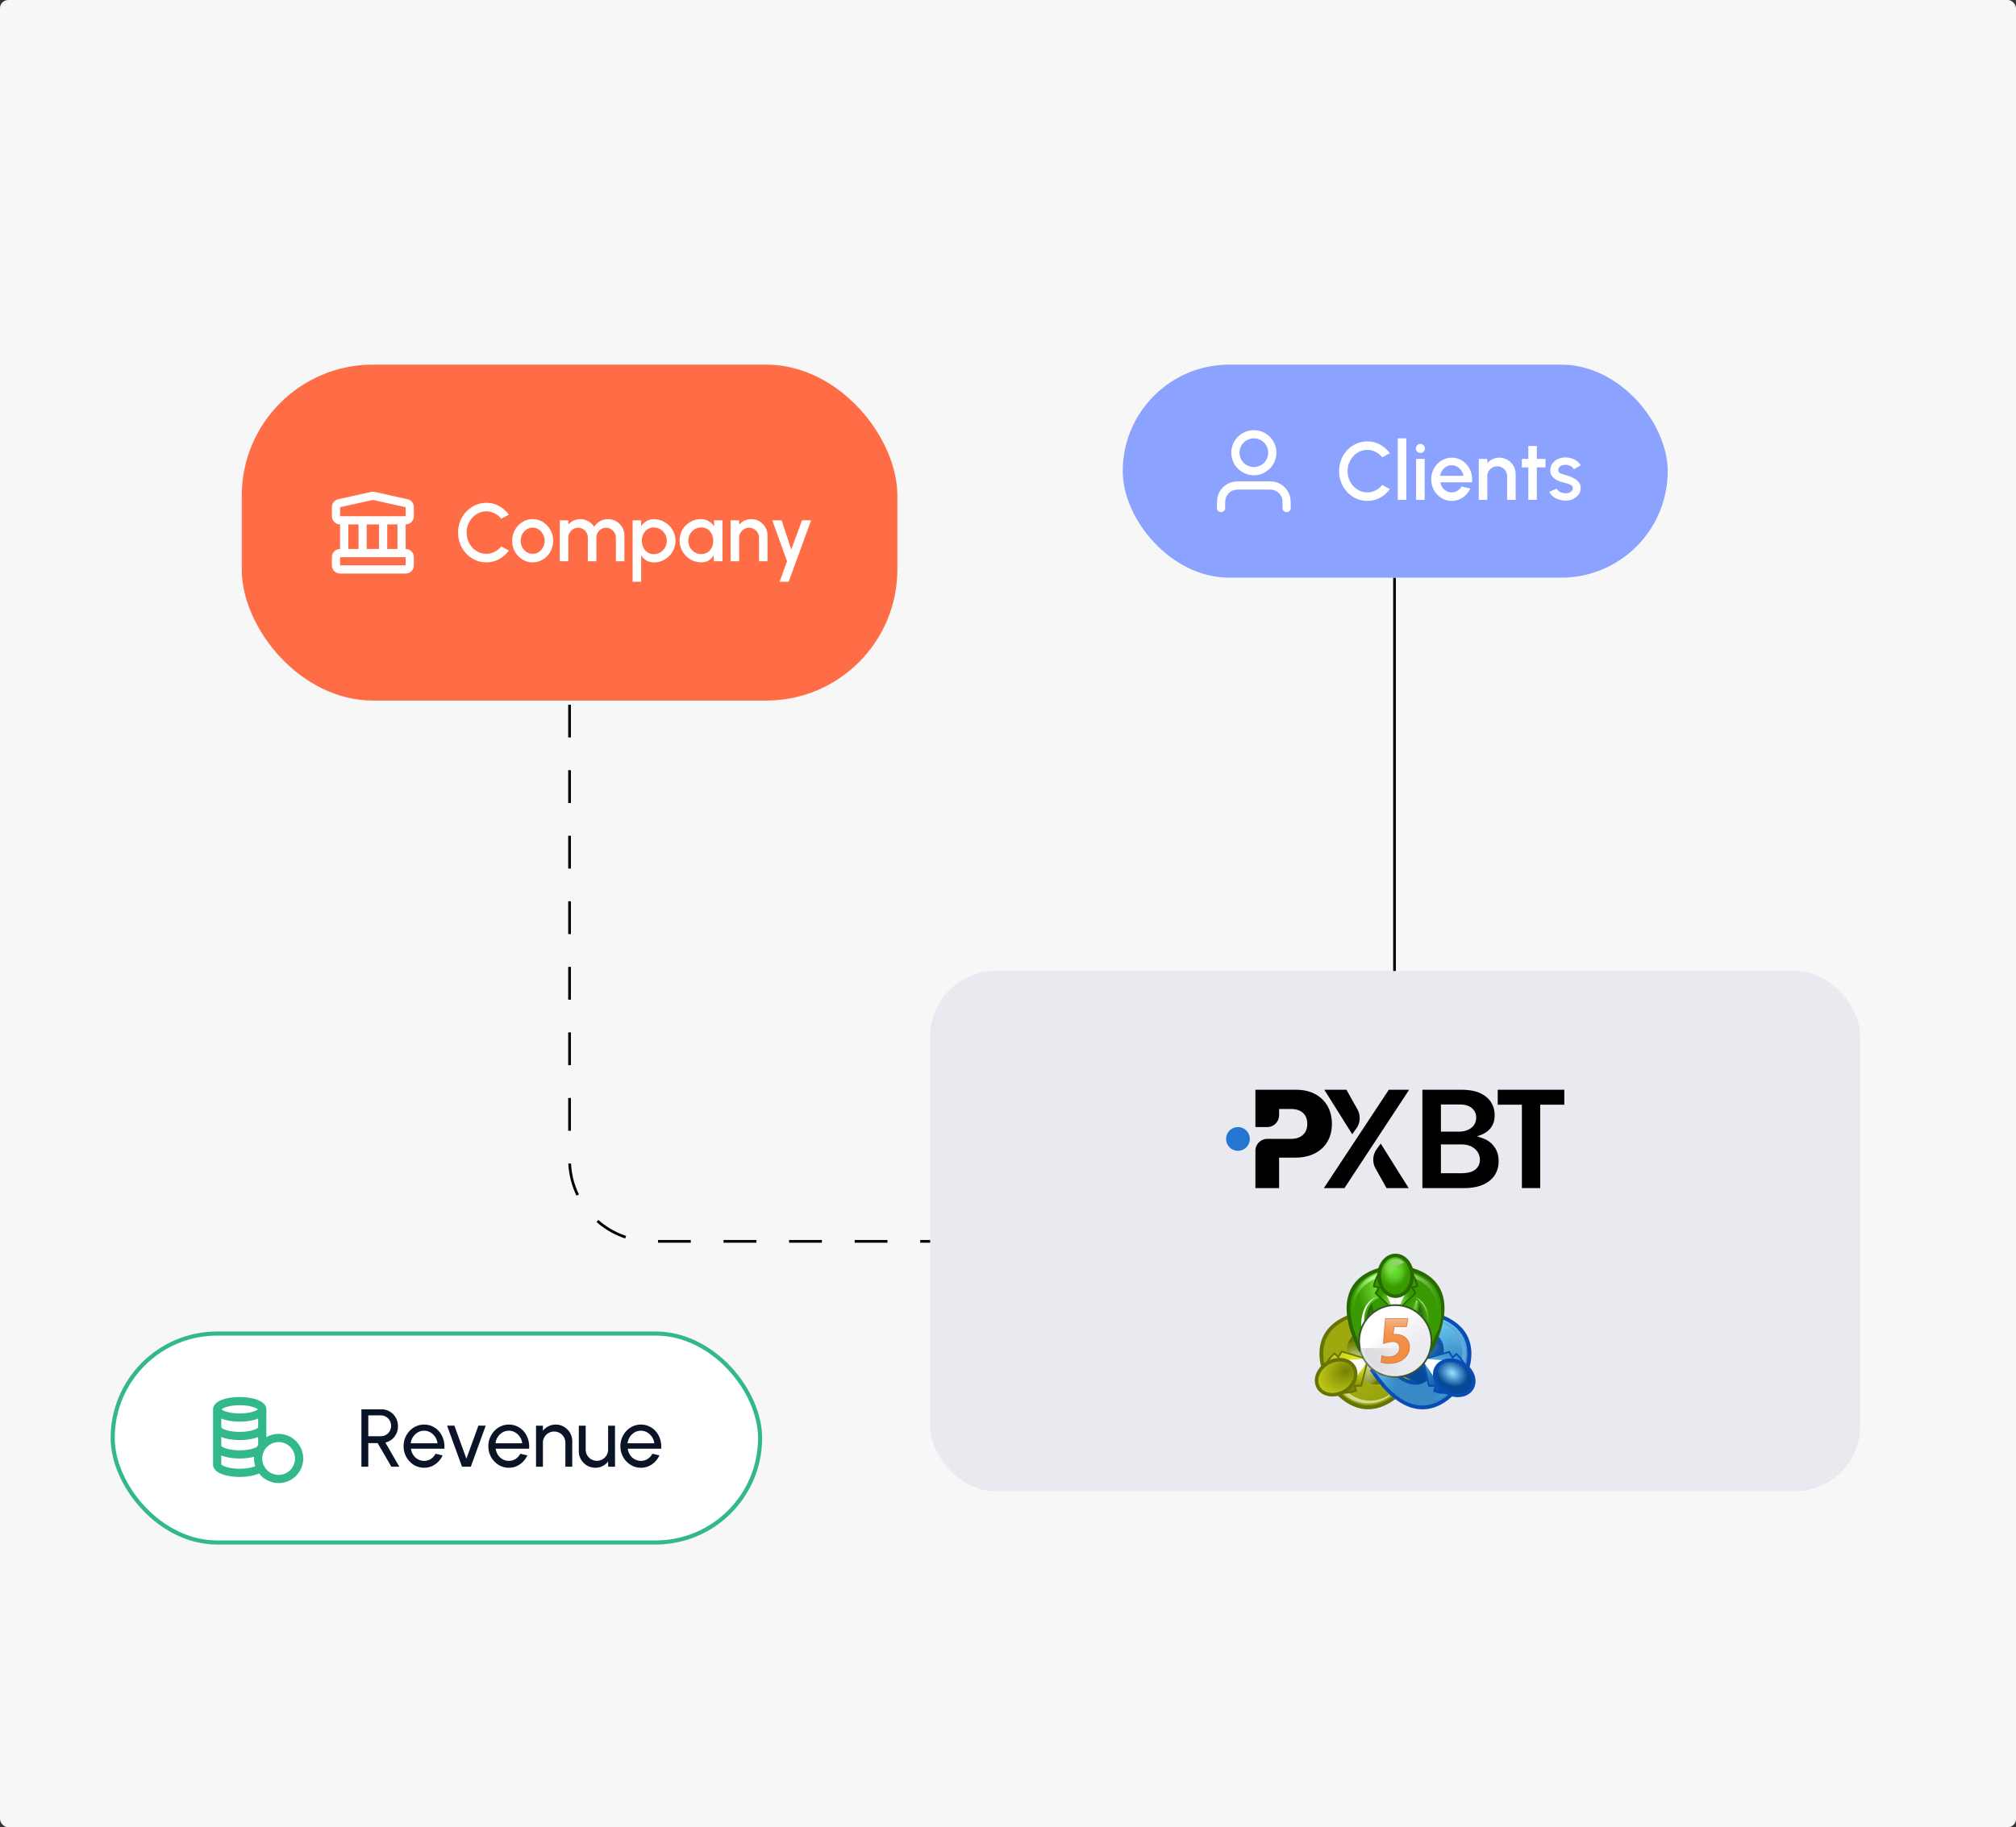 <svg xmlns="http://www.w3.org/2000/svg" width="492" height="446" fill="none" viewBox="0 0 492 446">
    <rect x="0" y="0" width="492" height="446" fill="#333333" stroke="none"/>
    <rect width="492" height="446" fill="#F7F7F8" rx="2"/>
    <path stroke="#000" stroke-width=".663" d="M340.331 141v115"/>
    <rect width="133" height="52" x="274" y="89" fill="#8CA2FF" rx="26"/>
    <path fill="#fff" d="M306 107a3.5 3.5 0 1 0 0 7 3.5 3.5 0 0 0 0-7m-5.5 3.5a5.5 5.5 0 1 1 11 0 5.5 5.5 0 0 1-11 0m2.826 7h5.348c1.227-.001 2.065-.001 2.778.215a5 5 0 0 1 3.333 3.334c.216.712.216 1.55.215 2.777V124a1 1 0 0 1-2 0c0-1.468-.011-1.981-.129-2.371a3 3 0 0 0-2-2c-.39-.118-.903-.129-2.371-.129h-5c-1.468 0-1.981.011-2.371.129a3 3 0 0 0-2 2c-.118.39-.129.903-.129 2.371a1 1 0 0 1-2 0v-.174c0-1.227-.001-2.065.215-2.777a5 5 0 0 1 3.334-3.334c.712-.216 1.55-.216 2.777-.215M333.68 122.26a6.5 6.5 0 0 1-2.67-.56 7.1 7.1 0 0 1-2.2-1.56 7.5 7.5 0 0 1-1.48-2.32 7.5 7.5 0 0 1-.53-2.82q0-1.5.53-2.82.54-1.32 1.48-2.31a6.9 6.9 0 0 1 2.2-1.56 6.36 6.36 0 0 1 2.67-.57q1.7 0 3.13.79a7.1 7.1 0 0 1 2.37 2.1l-1.85.99a4.8 4.8 0 0 0-1.61-1.31 4.4 4.4 0 0 0-2.04-.49q-1 0-1.87.41t-1.53 1.12a5.2 5.2 0 0 0-1.03 1.65 5.4 5.4 0 0 0-.37 2q0 1.07.37 2.01.37.93 1.03 1.65.67.71 1.54 1.12.87.4 1.86.4 1.1 0 2.05-.49a4.8 4.8 0 0 0 1.6-1.32l1.85 1.01a7.1 7.1 0 0 1-2.37 2.1 6.4 6.4 0 0 1-3.13.78m7.446-.26v-15h2.08v15zm4.472-10h2.08v10h-2.08zm1.06-1.45q-.48 0-.8-.31a1.04 1.04 0 0 1-.32-.78q0-.46.32-.77.32-.32.79-.32.46 0 .78.32.32.31.32.77 0 .47-.32.78-.31.31-.77.31m7.637 11.71q-1.38 0-2.52-.71a5.33 5.33 0 0 1-1.81-1.9 5.35 5.35 0 0 1-.67-2.65q0-1.1.39-2.05.39-.96 1.07-1.68.69-.73 1.6-1.14a4.7 4.7 0 0 1 1.94-.41q1.15 0 2.11.48a4.8 4.8 0 0 1 1.64 1.31 5.4 5.4 0 0 1 1 1.92q.32 1.08.19 2.3h-7.71q.13.69.5 1.25.381.55.96.87.59.32 1.31.33a2.6 2.6 0 0 0 1.38-.38 3 3 0 0 0 1.03-1.05l2.11.49a5.27 5.27 0 0 1-1.81 2.18 4.64 4.64 0 0 1-2.71.84m-2.84-6.12h5.68a2.9 2.9 0 0 0-.51-1.3 2.9 2.9 0 0 0-1.01-.93q-.6-.35-1.32-.35-.71 0-1.32.34a3 3 0 0 0-1 .93q-.39.58-.52 1.31m18.436-.41V122h-2.08v-5.76q0-.67-.33-1.22a2.36 2.36 0 0 0-.87-.87q-.54-.33-1.22-.33-.66 0-1.21.33-.55.32-.88.87t-.33 1.22V122h-2.08v-10h2.08v1.06q.52-.62 1.28-.98a3.8 3.8 0 0 1 1.64-.36q1.11 0 2.02.54t1.44 1.45q.54.91.54 2.02m7.277-1.65h-2.1l-.01 7.92h-2.08l.01-7.92h-1.59V112h1.59l-.01-3.14h2.08l.01 3.14h2.1zm4.653 8.11a5.6 5.6 0 0 1-1.54-.32q-.75-.27-1.32-.73a3.04 3.04 0 0 1-.84-1.1l1.77-.76q.13.27.45.53.33.26.77.43.44.16.92.16.47 0 .87-.13.41-.14.67-.42a.95.95 0 0 0 .26-.67q0-.44-.3-.68a1.95 1.95 0 0 0-.73-.38 41 41 0 0 0-.88-.25 9 9 0 0 1-1.8-.6q-.81-.39-1.29-.99-.48-.61-.48-1.49 0-.96.52-1.66.52-.71 1.36-1.09a4.4 4.4 0 0 1 1.81-.38q1.2 0 2.2.51t1.53 1.4l-1.65.98q-.15-.3-.45-.54t-.68-.38a2.5 2.5 0 0 0-.79-.17 2.8 2.8 0 0 0-.95.12 1.5 1.5 0 0 0-.69.42q-.26.29-.26.74 0 .44.31.66.31.21.78.34.48.13.98.29.89.28 1.67.69.78.4 1.26.99t.46 1.44q0 .94-.57 1.65a3.53 3.53 0 0 1-1.46 1.08q-.9.37-1.91.31"/>
    <rect width="158" height="51" x="27.5" y="325.5" fill="#fff" rx="25.5"/>
    <rect width="158" height="51" x="27.5" y="325.5" stroke="#33B88C" rx="25.5"/>
    <path fill="#33B88C" d="m54.061 344 .023-.02c.154-.132.435-.297.869-.454.86-.313 2.113-.526 3.547-.526s2.688.213 3.547.526c.434.157.715.322.869.454l.023.02-.023.02c-.154.132-.435.297-.869.454-.86.313-2.113.526-3.547.526s-2.688-.213-3.547-.526c-.434-.157-.715-.322-.869-.454zM63 346.25v2.187a1 1 0 0 1-.084.083c-.154.132-.435.297-.869.454-.86.313-2.113.526-3.547.526s-2.688-.213-3.547-.526c-.434-.157-.715-.322-.869-.454a1 1 0 0 1-.084-.083v-2.187q.133.054.27.104c1.13.411 2.626.646 4.23.646s3.1-.235 4.23-.646q.137-.05.27-.104m0 4.5v1.932a6 6 0 0 0-.29.485c-.307.188-.796.386-1.467.543-.773.181-1.716.29-2.743.29-1.434 0-2.688-.213-3.547-.526-.434-.157-.715-.322-.869-.454a1 1 0 0 1-.084-.083v-2.187q.133.054.27.104c1.13.411 2.626.646 4.23.646s3.1-.235 4.23-.646q.137-.05.27-.104m2 .053V344c0-.677-.38-1.193-.78-1.537-.403-.346-.928-.613-1.49-.817-1.13-.411-2.626-.646-4.23-.646s-3.1.235-4.23.646c-.562.204-1.087.471-1.49.817-.4.344-.78.86-.78 1.537v13.5c0 .677.38 1.193.78 1.537.403.346.928.613 1.49.817 1.13.411 2.626.646 4.23.646 1.202 0 2.336-.132 3.298-.367.51-.124 1-.284 1.438-.486A6 6 0 1 0 65 350.803m-2.998 5.352c.015.599.118 1.177.297 1.72-.259.111-.584.22-.975.315-.788.193-1.76.31-2.824.31-1.434 0-2.688-.213-3.547-.526-.434-.157-.715-.322-.869-.454a1 1 0 0 1-.084-.083v-2.187q.133.054.27.104c1.13.411 2.626.646 4.23.646 1.162 0 2.259-.123 3.199-.343q.16-.037.316-.079a6 6 0 0 0-.013.577M64 356a4 4 0 1 1 8 0 4 4 0 0 1-8 0"/>
    <path fill="#0B1427" d="M88.2 358v-14h4.92q1.12 0 2.02.55a4 4 0 0 1 1.44 1.49q.54.93.54 2.08 0 1.01-.4 1.84a3.95 3.95 0 0 1-1.1 1.39q-.69.55-1.57.76l3.4 5.89h-1.94l-3.34-5.75h-2.29V358zm1.68-7.43h3.07q.68 0 1.25-.33.57-.34.9-.91.34-.58.34-1.3 0-.73-.34-1.3-.33-.58-.9-.91a2.4 2.4 0 0 0-1.25-.34h-3.07zm13.618 7.69q-1.38 0-2.52-.71a5.3 5.3 0 0 1-1.81-1.9 5.34 5.34 0 0 1-.67-2.65q0-1.1.39-2.05.39-.96 1.07-1.68a5 5 0 0 1 1.6-1.14 4.7 4.7 0 0 1 1.94-.41q1.131 0 2.07.46.951.45 1.62 1.26.68.81 1.01 1.88.34 1.07.25 2.29h-8.16q.12.85.56 1.52.44.66 1.12 1.05.69.39 1.53.4.9 0 1.63-.46.73-.47 1.18-1.28l1.71.4a5.27 5.27 0 0 1-1.81 2.18 4.64 4.64 0 0 1-2.71.84m-3.26-5.97h6.52a3.27 3.27 0 0 0-.54-1.53 3.5 3.5 0 0 0-1.17-1.12q-.71-.42-1.55-.42t-1.54.41a3.5 3.5 0 0 0-1.16 1.11q-.45.69-.56 1.55m14.666 5.71h-2.15l-3.65-10.02h1.79l2.93 8.07 2.93-8.07h1.79zm9.278.26q-1.38 0-2.52-.71a5.3 5.3 0 0 1-1.81-1.9 5.34 5.34 0 0 1-.67-2.65q0-1.1.39-2.05.39-.96 1.07-1.68.69-.73 1.6-1.14a4.7 4.7 0 0 1 1.94-.41q1.13 0 2.07.46.95.45 1.62 1.26a5.3 5.3 0 0 1 1.01 1.88q.34 1.07.25 2.29h-8.16q.12.85.56 1.52.44.66 1.12 1.05.69.39 1.53.4.9 0 1.63-.46.73-.47 1.18-1.28l1.71.4a5.27 5.27 0 0 1-1.81 2.18q-1.21.84-2.71.84m-3.26-5.97h6.52a3.27 3.27 0 0 0-.54-1.53 3.55 3.55 0 0 0-1.17-1.12q-.71-.42-1.55-.42t-1.54.41a3.5 3.5 0 0 0-1.16 1.11q-.45.69-.56 1.55m18.735-.51V358h-1.68v-5.85q0-.76-.37-1.38a2.7 2.7 0 0 0-.99-.98 2.64 2.64 0 0 0-1.38-.37q-.75 0-1.38.37-.62.36-.99.98t-.37 1.38V358h-1.68v-10h1.68v1.25q.53-.7 1.34-1.11.81-.42 1.76-.42 1.12 0 2.04.55.93.54 1.47 1.46.55.92.55 2.05m1.6 2.42V348h1.68v5.83q0 .76.37 1.38t.99.99q.63.36 1.38.36.76 0 1.37-.36.62-.37.99-.99t.37-1.38V348h1.68l.01 10h-1.68l-.01-1.27q-.53.7-1.34 1.12-.81.41-1.75.41-1.12 0-2.05-.54a4.2 4.2 0 0 1-1.47-1.47 4 4 0 0 1-.54-2.05m15.152 4.06q-1.38 0-2.52-.71a5.3 5.3 0 0 1-1.81-1.9 5.34 5.34 0 0 1-.67-2.65q0-1.1.39-2.05.39-.96 1.07-1.68.69-.73 1.6-1.14a4.7 4.7 0 0 1 1.94-.41q1.13 0 2.07.46.95.45 1.62 1.26a5.3 5.3 0 0 1 1.01 1.88q.34 1.07.25 2.29h-8.16q.12.85.56 1.52a3.3 3.3 0 0 0 1.12 1.05q.69.39 1.53.4.9 0 1.63-.46a3.5 3.5 0 0 0 1.18-1.28l1.71.4a5.3 5.3 0 0 1-1.81 2.18q-1.21.84-2.71.84m-3.26-5.97h6.52a3.3 3.3 0 0 0-.54-1.53 3.55 3.55 0 0 0-1.17-1.12q-.71-.42-1.55-.42t-1.54.41a3.5 3.5 0 0 0-1.16 1.11q-.45.69-.56 1.55"/>
    <path stroke="#000" stroke-dasharray="8 8" stroke-width=".663" d="M139 172v111c0 11.046 8.954 20 20 20h84"/>
    <rect width="227" height="127" x="227" y="237" fill="#E8EAEF" rx="16"/>
    <path fill="#2575D2" d="M302.122 280.893a2.892 2.892 0 1 0 0-5.785 2.892 2.892 0 0 0 0 5.785"/>
    <path fill="#000" d="M338.936 266h4.96l-15.785 24h-5.025zM330.009 276.85l-6.81-10.85h5.399l2.671 4.769a4.36 4.36 0 0 1-.25 4.66zM336.957 279.125l6.827 10.876h-5.399l-2.688-4.796a4.36 4.36 0 0 1 .249-4.655zM323.976 269.971q-1.07-1.876-3.035-2.924-1.965-1.047-4.672-1.047h-9.89v9.095h2.895a2.887 2.887 0 0 0 2.887-2.887v-1.52h2.851q1.32 0 2.215.443a3.1 3.1 0 0 1 1.353 1.257q.458.813.459 1.94c0 .752-.153 1.369-.459 1.917a3.15 3.15 0 0 1-1.353 1.28q-.895.46-2.199.46h-5.725a2.924 2.924 0 0 0-2.924 2.924V290h5.782v-7.441h3.946q2.738 0 4.753-1.024 2.013-1.023 3.1-2.875 1.086-1.851 1.087-4.333 0-2.48-1.072-4.356zM347.135 290l-.002-24h9.577q2.697 0 4.487.814 1.792.814 2.679 2.222.887 1.41.888 3.182 0 1.465-.577 2.504a4.7 4.7 0 0 1-1.566 1.683 6.9 6.9 0 0 1-2.21.935s1.744.528 2.554 1.006q1.214.716 1.994 2.005.778 1.288.778 3.109c0 1.214-.309 2.36-.929 3.342q-.93 1.474-2.814 2.335-1.884.863-4.746.863zm4.518-13.788h4.488q1.156 0 2.093-.42.938-.417 1.482-1.183.545-.765.545-1.812 0-1.385-1.022-2.295t-2.997-.909h-4.588zm0 10.163 4.856-.001q2.46-.001 3.557-.917 1.097-.919 1.097-2.336a3.5 3.5 0 0 0-.552-1.932q-.553-.853-1.566-1.354-1.012-.499-2.386-.498h-5.006zM365.516 269.639V266h16.25v3.639h-5.881v20.359h-4.471v-20.359z"/>
    <path fill="#677403" d="M323.845 337.429c-.003.012 2.017-1.131 4.589-2.589-2.569 1.461-4.586 2.611-4.574 2.614 0 0 8.115 13.769 19.666 1.324a36 36 0 0 0 3.127-4.055.72.72 0 0 0-.346-.563c-.326-.166-3.216-1.406-3.216-1.406s-.391-.285-.8.227-3.277 3.931-6.162 4.049c0 0 6.45-1.558 2.976-8.248-4.033-6.373-8.659-1.642-8.659-1.642 1.568-2.409 5.987-3.129 6.639-3.219.651-.09.604-.57.604-.57s.394-3.106.415-3.468a.73.73 0 0 0-.313-.582 36 36 0 0 0-5.103.617c-16.653 3.569-8.843 17.511-8.843 17.511"/>
    <path fill="#778602" d="M324.578 336.96h-.004l.02.031.017.033c.647 1.019 9.476 14.293 20.888-2.274l-2.606-1.14s-4.246 5.169-8.219 4.254c0 0 3.878-2.863 4.395-4.441.509-1.554-.454-3.622-.775-4.192l-.007-.012-.007-.012c-.331-.564-1.633-2.439-3.24-2.793-1.628-.358-6.08 1.507-6.08 1.507 1.225-3.866 7.861-4.876 7.861-4.876l.335-2.811c-20.153 1.352-13.133 15.654-12.578 16.726m3.792-2.113 3.492-1.983c-1.196.68-2.408 1.369-3.492 1.983"/>
    <mask id="a" width="24" height="24" x="322" y="320" maskUnits="userSpaceOnUse" style="mask-type:luminance">
        <path fill="#fff" d="M324.581 336.97h-.003l.018.028.015.03c.614.97 9.456 14.331 20.891-2.268l-2.605-1.14s-4.247 5.169-8.219 4.254c0 0 3.878-2.863 4.395-4.44.505-1.544-.45-3.61-.779-4.199l-.011-.019-.011-.019c-.343-.58-1.638-2.429-3.232-2.779-1.628-.359-6.08 1.507-6.08 1.507 1.225-3.867 7.861-4.876 7.861-4.876l.336-2.811c-20.195 1.355-13.105 15.713-12.576 16.732"/>
    </mask>
    <g mask="url(#a)">
        <path fill="url(#b)" d="M334.047 338.486c3.879 0 7.024-3.126 7.024-6.981s-3.145-6.982-7.024-6.982-7.024 3.126-7.024 6.982c0 3.855 3.145 6.981 7.024 6.981" opacity=".79" style="mix-blend-mode:screen"/>
        <path fill="url(#c)" d="M336.91 333.899c.824-1.909-1.121-4.583-4.343-5.974-3.222-1.39-6.502-.97-7.326.939s1.121 4.583 4.343 5.974c3.222 1.39 6.502.97 7.326-.939" opacity=".52" style="mix-blend-mode:overlay"/>
        <path fill="url(#d)" d="M336.93 334.724c1.005-3.346.198-6.545-1.802-7.146-2-.6-4.436 1.624-5.441 4.97s-.198 6.545 1.802 7.145c2 .601 4.436-1.624 5.441-4.969" opacity=".52" style="mix-blend-mode:overlay"/>
    </g>
    <path fill="#389A00" d="M323.726 332.402q-.255.38-.467.784s-.09-.403-.103-.486z"/>
    <path fill="#fff" d="m334.227 331.551-4.055 2.302.963 2.117z"/>
    <path fill="#389A00" d="M328.159 340.113a9 9 0 0 1-.917.004s.304.28.368.333z"/>
    <path fill="url(#e)" d="M324.578 336.962s9.069 15 20.925-2.213l-2.605-1.14s-5.546 6.918-10.135 3.312l-1.525-.894-1.186-2.157z"/>
    <path fill="url(#f)" d="M328.871 339.723a8.18 8.18 0 0 0 10.234.674l.062.384a8.73 8.73 0 0 1-11.336-.69l-.171-.297z"/>
    <path fill="url(#g)" d="M327.238 340.114a9.3 9.3 0 0 0 3.953-.514l-.317-1.148 1.506-.026 1.689-6.785-.471.25z"/>
    <path fill="#677403" d="M327.238 340.114a9.3 9.3 0 0 0 3.953-.514l-.317-1.148 1.506-.026 1.689-6.785-.471.25-1.525 6.123-1.756.019.39 1.29s-1.842.601-2.816.253l-.651.537z"/>
    <path fill="url(#h)" d="M324.611 337.027s-8.393-15.385 12.546-16.793l-.336 2.811s-8.891 1.371-8.041 7.035l.021 1.719 1.266 2.111z"/>
    <path fill="url(#i)" d="M323.246 333.185a9.2 9.2 0 0 1 2.454-3.123l.834.855.786-1.276 6.738 2-.456.276z"/>
    <path fill="url(#j)" d="M326.976 339.033c1.48-.846 2.144-2.471 1.482-3.629s-2.398-1.411-3.879-.565-2.144 2.471-1.482 3.629c.661 1.158 2.398 1.411 3.879.565" opacity=".41" style="mix-blend-mode:overlay"/>
    <path fill="url(#k)" d="M328.304 329.562s-.354-4.148 5.103-6.12l-.468-.739s-5.302 2.443-4.635 6.859" opacity=".77"/>
    <path fill="url(#l)" d="M324.425 331.986a8.075 8.075 0 0 1 4.614-9.105l-.301-.248s-6.669 2.477-5.16 10.057l.17.296z"/>
    <path fill="#677403" d="M323.254 333.185a9.2 9.2 0 0 1 2.454-3.123l.834.855.786-1.276 6.738 2-.456.276-6.08-1.805-.909 1.493-.92-.988s-1.456 1.272-1.65 2.28l-.797.286z"/>
    <path fill="#fff" d="m334.231 331.551-4.055 2.302-1.344-1.901z"/>
    <path fill="#fff" d="m334.227 331.551-4.055 2.302.963 2.117z"/>
    <path fill="#677403" d="M328.288 340.019c2.604-1.488 3.727-4.423 2.509-6.555s-4.317-2.654-6.921-1.166-3.728 4.423-2.51 6.555 4.317 2.654 6.922 1.166"/>
    <path fill="url(#m)" d="M327.862 339.267c2.192-1.253 3.174-3.659 2.194-5.374s-3.551-2.089-5.743-.837-3.175 3.658-2.195 5.373 3.552 2.09 5.744.838"/>
    <path fill="url(#n)" d="M332.945 337.635s3.415 2.41 7.896-1.26l.403.776s-4.81 3.298-8.299.484" opacity=".77"/>
    <path fill="url(#o)" d="M339.08 333.425c.505-1.543-.45-3.61-.779-4.198l-.011-.019-.011-.019c-.342-.579-1.638-2.428-3.231-2.78a4.1 4.1 0 0 0-1.493.058l.125.227c.302-.037.609-.029.909.024 1.595.351 2.89 2.2 3.232 2.78l.011.019.011.019c.329.588 1.284 2.655.779 4.198a3.3 3.3 0 0 1-.558.945l.078.143c.398-.402.717-.876.938-1.397" opacity=".56"/>
    <path fill="url(#p)" d="M327.38 338.892c1.87-.955 2.781-2.914 2.035-4.377-.747-1.463-2.868-1.874-4.739-.92s-2.782 2.915-2.035 4.377c.746 1.463 2.868 1.875 4.739.92"/>
    <path fill="#094CB5" d="M357.136 337.619a544 544 0 0 0-4.535-2.681c2.551 1.495 4.553 2.668 4.549 2.656 0 0 8.018-13.825-8.577-17.64a36.5 36.5 0 0 0-5.093-.692.71.71 0 0 0-.321.577c.016.362.363 3.475.363 3.475s-.054.478.597.578c.652.1 5.059.884 6.59 3.317 0 0-4.554-4.799-8.682 1.514-3.575 6.637 2.851 8.29 2.851 8.29-2.882-.162-5.7-3.622-6.1-4.139-.401-.517-.797-.239-.797-.239s-2.911 1.197-3.236 1.357a.71.71 0 0 0-.354.558 36 36 0 0 0 3.065 4.101c11.364 12.614 19.685-1.032 19.685-1.032z"/>
    <path fill="#064996" d="m356.365 337.218.018-.032.019-.031h-.003c.571-1.063 7.804-15.26-12.328-16.913l.293 2.815s6.62 1.108 7.788 4.995c0 0-4.423-1.931-6.058-1.597-1.611.33-2.941 2.185-3.28 2.745l-.007.012-.007.012c-.33.565-1.324 2.618-.838 4.18.494 1.585 4.327 4.506 4.327 4.506-3.985.856-8.154-4.375-8.154-4.375l-2.623 1.102c11.162 16.734 20.189 3.591 20.851 2.582zm-3.724-2.229c-1.075-.63-2.278-1.336-3.462-2.034 1.187.695 2.389 1.401 3.462 2.034"/>
    <mask id="q" width="24" height="24" x="335" y="320" maskUnits="userSpaceOnUse" style="mask-type:luminance">
        <path fill="#fff" d="m356.368 337.214.016-.029.017-.027h.001c.543-1.011 7.848-15.263-12.323-16.92l.293 2.816s6.62 1.108 7.787 4.994c0 0-4.422-1.931-6.057-1.597-1.599.326-2.931 2.176-3.284 2.752l-.011.018-.011.019c-.337.583-1.313 2.617-.83 4.167.493 1.585 4.327 4.505 4.327 4.505-3.986.856-8.154-4.375-8.154-4.375l-2.623 1.102c11.183 16.769 20.226 3.538 20.854 2.576z"/>
    </mask>
    <g mask="url(#q)">
        <path fill="url(#r)" d="M346.906 338.724c3.879 0 7.024-3.125 7.024-6.981s-3.145-6.981-7.024-6.981-7.023 3.125-7.023 6.981 3.144 6.981 7.023 6.981" opacity=".74"/>
    </g>
    <path fill="#389A00" d="M352.801 340.214q.458.034.916.016s-.307.277-.373.326l-.543-.345z"/>
    <path fill="#fff" d="m346.855 331.562 4.02 2.363 1.372-1.879z"/>
    <path fill="#389A00" d="M357.348 332.57q.25.383.456.791s.096-.401.109-.483z"/>
    <path fill="url(#s)" d="M356.364 337.218s8.623-15.259-12.294-16.976l.293 2.815s8.795 1.365 7.914 7.112l-.027 1.759-1.297 2.093z"/>
    <path fill="url(#t)" d="M356.653 332.145a8.075 8.075 0 0 0-4.477-9.175l.304-.243s6.633 2.574 5.009 10.132l-.174.293-.663-1.01z"/>
    <path fill="url(#u)" d="M357.804 333.362a9.2 9.2 0 0 0-2.407-3.158l-.846.842-.768-1.288-6.767 1.9.451.283z"/>
    <path fill="#094CB5" d="M357.804 333.359a9.2 9.2 0 0 0-2.407-3.159l-.846.842-.768-1.288-6.767 1.9.451.283 6.108-1.715.885 1.507.935-.977s1.437 1.294 1.615 2.306l.793.299z"/>
    <path fill="url(#v)" d="M356.406 337.158s-9.293 14.865-20.89-2.521l2.623-1.102s5.6 7 10.129 3.46l1.492-.869 1.219-2.138 5.429 3.171z"/>
    <path fill="url(#w)" d="M353.723 340.237a9.3 9.3 0 0 1-3.945-.571l.334-1.143-1.505-.048-1.587-6.811.467.257z"/>
    <path fill="url(#x)" d="M358.398 337.763c.68-1.149.04-2.784-1.429-3.652-1.468-.868-3.209-.64-3.888.508s-.039 2.784 1.429 3.652 3.209.64 3.888-.508" opacity=".41" style="mix-blend-mode:overlay"/>
    <path fill="url(#y)" d="M348.048 337.666s-3.451 2.36-7.877-1.377l-.413.77s4.759 3.369 8.29.607"/>
    <path fill="url(#z)" d="M352.089 339.812a8.18 8.18 0 0 1-10.243.524l-.069.383a8.74 8.74 0 0 0 11.346-.523l.175-.294z"/>
    <path fill="#094CB5" d="M353.715 340.229a9.3 9.3 0 0 1-3.944-.573l.333-1.143-1.504-.048-1.588-6.809.467.258 1.433 6.145 1.755.044-.409 1.284s1.833.628 2.812.296z"/>
    <path fill="#fff" d="m346.855 331.562 4.018 2.363-.995 2.1zM346.855 331.562l4.02 2.363 1.372-1.879z"/>
    <path fill="#094CB5" d="M359.579 339.071c1.25-2.115.17-5.068-2.413-6.595s-5.69-1.05-6.941 1.065-.17 5.068 2.413 6.595 5.69 1.05 6.941-1.065"/>
    <path fill="url(#A)" d="M358.84 338.633c1.006-1.702.058-4.123-2.116-5.408s-4.752-.949-5.758.753-.059 4.123 2.116 5.408c2.174 1.285 4.752.948 5.758-.753"/>
    <path fill="url(#B)" d="M352.808 329.661s.416-4.143-5.011-6.195l.479-.732s5.264 2.52 4.532 6.927" opacity=".77"/>
    <path fill="url(#C)" d="M358.11 338.152c.836-1.414.049-3.427-1.759-4.495s-3.95-.789-4.786.626c-.836 1.414-.049 3.427 1.759 4.496 1.807 1.068 3.95.788 4.786-.627" style="mix-blend-mode:overlay"/>
    <path fill="url(#D)" d="M346.096 326.446c-1.599.325-2.932 2.175-3.285 2.751l-.01.018-.011.019c-.337.583-1.313 2.616-.83 4.167.183.465.451.892.789 1.26l.137-.22a3 3 0 0 1-.43-.798c-.482-1.55.493-3.583.83-4.167l.011-.018.011-.019c.352-.575 1.683-2.423 3.285-2.751.365-.055.737-.05 1.101.014l.086-.138a4.5 4.5 0 0 0-1.683-.119z" opacity=".56"/>
    <path fill="#276A02" d="M340.597 308.836c-.008-.008-.012 2.302-.014 5.245 0-2.943-.007-5.253-.015-5.245 0 0-16.054.175-10.912 16.317a36 36 0 0 0 1.992 4.71.73.73 0 0 0 .664-.019c.305-.197 2.822-2.078 2.822-2.078s.443-.197.199-.804c-.245-.607-1.809-4.778-.481-7.329 0 0-1.839 6.34 5.729 6.659 7.568-.319 5.729-6.659 5.729-6.659 1.328 2.548-.236 6.72-.481 7.329-.244.609.199.804.199.804s2.517 1.881 2.822 2.078a.74.74 0 0 0 .664.019 36 36 0 0 0 1.992-4.71c5.143-16.142-10.909-16.317-10.909-16.317"/>
    <path fill="#389A00" d="M340.639 309.702v-.003h-.074v.003c-1.211.054-17.187 1.088-8.374 19.155l2.289-1.683s-2.409-6.229.36-9.204c0 0 .578 4.767 1.7 5.996 1.105 1.211 3.39 1.405 4.047 1.411h.028c.657-.005 2.941-.2 4.047-1.411 1.121-1.229 1.7-5.996 1.7-5.996 2.768 2.975.36 9.204.36 9.204l2.289 1.683c8.815-18.067-7.161-19.103-8.372-19.155m-.036 4.321v3.997z"/>
    <mask id="E" width="23" height="20" x="329" y="309" maskUnits="userSpaceOnUse" style="mask-type:luminance">
        <path fill="#fff" d="M340.635 309.699h-.067c-1.152.049-17.212 1.052-8.381 19.155l2.289-1.683s-2.409-6.228.36-9.203c0 0 .578 4.766 1.7 5.995 1.097 1.202 3.377 1.402 4.055 1.411h.043c.677-.008 2.932-.208 4.031-1.411 1.122-1.228 1.7-5.995 1.7-5.995 2.769 2.975.361 9.203.361 9.203l2.289 1.683c8.832-18.103-7.227-19.108-8.38-19.155"/>
    </mask>
    <g mask="url(#E)">
        <path fill="url(#F)" d="M344.695 328.451c3.88 0 7.024-3.126 7.024-6.981s-3.144-6.982-7.024-6.982-7.023 3.126-7.023 6.982c0 3.855 3.144 6.981 7.023 6.981" opacity=".74"/>
    </g>
    <path fill="#389A00" d="M345.046 311.226a8 8 0 0 0-.452-.792s.395.122.474.152z"/>
    <path fill="#fff" d="M340.583 320.714v-4.641l-2.325-.218z"/>
    <path fill="#389A00" d="M336.112 311.226q.204-.409.452-.792s-.395.122-.474.152z"/>
    <path fill="url(#G)" d="M340.641 309.703s-17.603.387-8.447 19.158l2.29-1.683s-3.293-8.217 2.132-10.39l1.537-.872 2.473.045.015-6.257z"/>
    <path fill="url(#H)" d="M336.096 312.037a8.11 8.11 0 0 0-5.665 8.498l-.367-.136s-1.144-6.985 6.226-9.442h.344z"/>
    <path fill="url(#I)" d="M336.569 310.434a9.2 9.2 0 0 0-1.51 3.667l1.16.296-.725 1.312 5.089 4.823.016-.531z"/>
    <path fill="#276A02" d="M336.565 310.434a9.2 9.2 0 0 0-1.51 3.667l1.16.296-.725 1.312 5.089 4.823.016-.531-4.594-4.353.855-1.525-1.32-.303s.389-1.889 1.175-2.556z"/>
    <path fill="#389A00" d="M340.566 309.699s17.603.387 8.447 19.158l-2.289-1.683s3.212-8.354-2.158-10.427l-1.512-.835-2.472.045-.015-6.257z"/>
    <path fill="url(#J)" d="M344.599 310.426a9.2 9.2 0 0 1 1.511 3.667l-1.16.296.725 1.312-5.089 4.823-.016-.531z"/>
    <path fill="url(#K)" d="M340.059 313.828c1.341 0 2.427-1.376 2.427-3.074s-1.086-3.074-2.427-3.074-2.426 1.376-2.426 3.074 1.086 3.074 2.426 3.074" opacity=".41" style="mix-blend-mode:overlay"/>
    <path fill="url(#L)" d="M345.258 316.59s3.8 1.752 2.816 7.437l.877-.038s.496-5.781-3.693-7.399"/>
    <path fill="url(#M)" d="m345.604 317.289.391.301s-.63 4.132-1.4 5.042l-.939-1.183s1.596-2.734 1.948-4.16"/>
    <path fill="url(#N)" d="M345.062 312.037a8.11 8.11 0 0 1 5.665 8.498l.366-.136s1.145-6.985-6.226-9.442h-.344z"/>
    <path fill="#276A02" d="M344.596 310.434a9.2 9.2 0 0 1 1.51 3.667l-1.16.296.725 1.312-5.089 4.823-.016-.531 4.594-4.353-.855-1.525 1.32-.303s-.389-1.889-1.175-2.556z"/>
    <path fill="#fff" d="M340.578 320.714v-4.641l2.325-.218z"/>
    <path fill="#fff" d="M340.579 320.714v-4.641l-2.325-.218z"/>
    <path fill="#276A02" d="M340.582 316.815c2.467 0 4.468-2.421 4.468-5.408 0-2.986-2.001-5.407-4.468-5.407s-4.469 2.421-4.469 5.407 2.001 5.408 4.469 5.408"/>
    <path fill="url(#O)" d="M340.578 315.959c1.985 0 3.594-2.038 3.594-4.552s-1.609-4.552-3.594-4.552-3.594 2.038-3.594 4.552 1.609 4.552 3.594 4.552"/>
    <path fill="url(#P)" d="M342.64 308.268s-1.649.463-2.274 1.267-1.683 2.516-1.105 5.489c-1.085-.652-1.749-1.962-1.749-3.619 0-2.273 1.414-4.116 3.159-4.116a2.43 2.43 0 0 1 1.978.969l-.007.008z"/>
    <path fill="url(#Q)" d="M335.903 316.59s-3.8 1.752-2.816 7.437l-.877-.038s-.496-5.781 3.693-7.399"/>
    <path fill="url(#R)" d="M340.864 313.645c1.306 0 2.364-1.341 2.364-2.994s-1.058-2.995-2.364-2.995-2.364 1.341-2.364 2.995c0 1.653 1.058 2.994 2.364 2.994"/>
    <path fill="url(#S)" d="M340.517 336.33c4.997 0 9.048-4.026 9.048-8.993s-4.051-8.993-9.048-8.993-9.048 4.026-9.048 8.993 4.051 8.993 9.048 8.993"/>
    <path fill="url(#T)" d="M340.519 335.907c4.761 0 8.621-3.837 8.621-8.569s-3.86-8.568-8.621-8.568-8.621 3.836-8.621 8.568 3.86 8.569 8.621 8.569"/>
    <mask id="U" width="19" height="18" x="331" y="318" maskUnits="userSpaceOnUse" style="mask-type:luminance">
        <path fill="#fff" d="M340.519 335.907c4.761 0 8.621-3.837 8.621-8.569s-3.86-8.568-8.621-8.568-8.621 3.836-8.621 8.568 3.86 8.569 8.621 8.569"/>
    </mask>
    <g mask="url(#U)">
        <path fill="url(#V)" d="M342.772 329.105h-10.784v10.248h10.784z"/>
        <path fill="url(#W)" d="M342.772 329.105h-10.784v10.248h10.784z"/>
    </g>
    <path fill="#D6783D" d="M339.015 332.877q-.376 0-.602-.016a4 4 0 0 1-.272-.033 9 9 0 0 1-1.047-.202l-.141-.039.193-1.774.768.208a4.5 4.5 0 0 0 .933.094 3.6 3.6 0 0 0 1.08-.154c.301-.092.582-.239.829-.434.224-.18.407-.405.537-.662.128-.259.194-.544.191-.833a1.4 1.4 0 0 0-.413-1.066 1.51 1.51 0 0 0-1.106-.399 5 5 0 0 0-.969.098q-.632.13-1.248.325l-.244.076.531-6.273h5.657l-.371 2.101h-3.031l-.18 1.766q.097-.016.167-.024.184-.018.369-.016c.47-.004.937.075 1.38.234a3.3 3.3 0 0 1 1.089.652c.302.28.542.62.706.998.173.404.26.84.255 1.279a3.6 3.6 0 0 1-.383 1.659c-.256.5-.615.94-1.055 1.29a5 5 0 0 1-1.599.84 6.5 6.5 0 0 1-2.025.301z"/>
    <path fill="#F18E41" d="M343.665 327.574a2.8 2.8 0 0 0-.668-.942 3.1 3.1 0 0 0-1.031-.617 3.8 3.8 0 0 0-1.319-.223 3 3 0 0 0-.35.015q-.132.014-.38.062l.217-2.145h3.04l.311-1.759h-5.293l-.497 5.863q.624-.2 1.265-.332a5.3 5.3 0 0 1 1.001-.1 1.7 1.7 0 0 1 1.227.447 1.58 1.58 0 0 1 .465 1.188c.004.316-.068.628-.209.911-.14.278-.339.522-.582.717a2.7 2.7 0 0 1-.885.463c-.367.112-.75.167-1.134.163q-.338 0-.675-.046a4 4 0 0 1-.305-.055l-.57-.154-.156 1.43q.507.13 1.027.198.15.024.261.032.217.015.59.015a6.3 6.3 0 0 0 1.972-.293 4.8 4.8 0 0 0 1.544-.81 3.8 3.8 0 0 0 1.009-1.235 3.44 3.44 0 0 0 .365-1.581 3 3 0 0 0-.24-1.211z"/>
    <path fill="url(#X)" d="M343.665 327.574a2.8 2.8 0 0 0-.668-.942 3.1 3.1 0 0 0-1.031-.617 3.8 3.8 0 0 0-1.319-.223 3 3 0 0 0-.35.015q-.132.014-.38.062l.217-2.145h3.04l.311-1.759h-5.293l-.497 5.863q.624-.2 1.265-.332a5.3 5.3 0 0 1 1.001-.1 1.7 1.7 0 0 1 1.227.447 1.58 1.58 0 0 1 .465 1.188c.004.316-.068.628-.209.911-.14.278-.339.522-.582.717a2.7 2.7 0 0 1-.885.463c-.367.112-.75.167-1.134.163q-.338 0-.675-.046a4 4 0 0 1-.305-.055l-.57-.154-.156 1.43q.507.13 1.027.198.15.024.261.032.217.015.59.015a6.3 6.3 0 0 0 1.972-.293 4.8 4.8 0 0 0 1.544-.81 3.8 3.8 0 0 0 1.009-1.235 3.44 3.44 0 0 0 .365-1.581 3 3 0 0 0-.24-1.211z" opacity=".43"/>
    <rect width="160" height="82" x="59" y="89" fill="#FF6D47" rx="32"/>
    <path fill="#fff" d="M90.825 120.031a2 2 0 0 1 .712.063l.027.006 7.427 1.65c.2.045.4.089.568.14.188.056.402.138.61.288.294.213.526.501.669.834.101.236.135.463.149.658.013.176.013.38.013.585v1.176c0 .252 0 .498-.017.706a2 2 0 0 1-.201.77 2 2 0 0 1-.874.874 2 2 0 0 1-.77.201l-.138.009v6.016q.072.004.138.009c.229.019.499.063.77.201.376.192.682.498.874.874.138.271.182.541.201.77.017.208.017.454.017.706v.864c0 .252 0 .498-.017.706a2 2 0 0 1-.201.77 2 2 0 0 1-.874.874 2 2 0 0 1-.77.201c-.208.017-.454.017-.706.017H83.568c-.252 0-.498 0-.706-.017a2 2 0 0 1-.77-.201 2 2 0 0 1-.874-.874 2 2 0 0 1-.201-.77c-.017-.208-.017-.454-.017-.706v-.864c0-.252 0-.498.017-.706.019-.229.063-.499.201-.77.192-.376.498-.682.874-.874.271-.138.541-.182.77-.201q.066-.005.138-.009v-6.016l-.138-.009a2 2 0 0 1-.77-.201 2 2 0 0 1-.874-.874 2 2 0 0 1-.201-.77c-.017-.208-.017-.454-.017-.706v-1.176c0-.205 0-.409.013-.585a2 2 0 0 1 .15-.658 2 2 0 0 1 .668-.834c.208-.15.422-.232.61-.288.169-.051.368-.095.568-.14l.027-.006 7.4-1.644.027-.006c.101-.023.229-.051.362-.063M85 127.999v6h2.5v-6zm-1.4-2h14.8c.296 0 .459-.001.575-.01l.014-.001v-.014c.01-.116.011-.278.011-.575v-1.116a7 7 0 0 0-.008-.475l-.009-.003c-.09-.027-.215-.055-.453-.108l-7.4-1.645c-.07-.015-.103-.023-.128-.027l-.002-.001-.002.001c-.025.004-.059.012-.128.027l-7.4 1.645c-.238.053-.364.081-.453.108l-.009.003v.009a7 7 0 0 0-.008.466v1.116c0 .297 0 .459.01.575l.001.014.014.001c.116.009.278.01.575.01m5.9 2v6h3v-6zm5 0v6H97v-6zm-10.9 8c-.296 0-.459.001-.575.01l-.014.001v.014c-.01.116-.011.279-.011.575v.8c0 .297 0 .459.01.575l.001.014.014.001c.116.009.278.01.575.01h14.8c.296 0 .459-.001.575-.01l.014-.001v-.014c.01-.116.011-.278.011-.575v-.8c0-.296 0-.459-.01-.575l-.001-.014-.014-.001a9 9 0 0 0-.575-.01zM118.68 137.26a6.5 6.5 0 0 1-2.67-.56 7.1 7.1 0 0 1-2.2-1.56 7.5 7.5 0 0 1-1.48-2.32 7.5 7.5 0 0 1-.53-2.82q0-1.5.53-2.82.54-1.32 1.48-2.31a6.9 6.9 0 0 1 2.2-1.56 6.36 6.36 0 0 1 2.67-.57q1.7 0 3.13.79a7.1 7.1 0 0 1 2.37 2.1l-1.85.99a4.8 4.8 0 0 0-1.61-1.31 4.4 4.4 0 0 0-2.04-.49q-1 0-1.87.41t-1.53 1.12a5.2 5.2 0 0 0-1.03 1.65 5.4 5.4 0 0 0-.37 2q0 1.07.37 2.01.37.93 1.03 1.65.67.71 1.54 1.12.87.4 1.86.4 1.1 0 2.05-.49a4.8 4.8 0 0 0 1.6-1.32l1.85 1.01a7.1 7.1 0 0 1-2.37 2.1 6.4 6.4 0 0 1-3.13.78m11.318 0q-1.38 0-2.52-.71a5.33 5.33 0 0 1-1.81-1.9 5.35 5.35 0 0 1-.67-2.65q0-1.1.39-2.05.39-.96 1.07-1.68.69-.73 1.6-1.14a4.7 4.7 0 0 1 1.94-.41q1.38 0 2.51.71a5.2 5.2 0 0 1 1.81 1.91q.68 1.2.68 2.66 0 1.09-.39 2.04a5.4 5.4 0 0 1-1.08 1.68q-.68.72-1.59 1.13-.9.41-1.94.41m0-2.08q.83 0 1.49-.44t1.04-1.16q.39-.73.39-1.58 0-.87-.4-1.6a3.1 3.1 0 0 0-1.05-1.16q-.66-.44-1.47-.44-.82 0-1.49.44-.66.44-1.05 1.17a3.4 3.4 0 0 0-.38 1.59q0 .89.4 1.61t1.06 1.15q.67.42 1.46.42m6.616 1.82v-10h2.08v1.06q.52-.62 1.27-.98a3.8 3.8 0 0 1 1.64-.36q1.07 0 1.97.52.9.51 1.43 1.36a4 4 0 0 1 1.41-1.36 3.8 3.8 0 0 1 1.96-.52q1.11 0 2.02.54t1.45 1.45.54 2.02V137h-2.08v-5.74q0-.66-.32-1.21a2.55 2.55 0 0 0-.86-.89q-.54-.34-1.2-.34t-1.2.32-.86.87-.32 1.25V137h-2.08v-5.74q0-.7-.32-1.25a2.36 2.36 0 0 0-.87-.87q-.54-.32-1.2-.32-.65 0-1.2.34-.54.34-.86.89t-.32 1.21V137zm19.854 5h-2.08v-15h2.08v1.47a4 4 0 0 1 1.28-1.25q.78-.48 1.84-.48 1.089 0 2.04.41.96.41 1.68 1.14.72.72 1.13 1.67t.41 2.04-.41 2.05a5.4 5.4 0 0 1-1.13 1.69q-.72.72-1.68 1.13a5.1 5.1 0 0 1-2.04.41q-1.06 0-1.84-.48a4.2 4.2 0 0 1-1.28-1.25zm3.1-13.25q-.87 0-1.53.44t-1.03 1.18a3.55 3.55 0 0 0-.37 1.63q0 .9.37 1.64t1.03 1.18 1.53.44q.86 0 1.58-.43a3.3 3.3 0 0 0 1.15-1.18q.43-.74.43-1.65 0-.89-.43-1.63a3.2 3.2 0 0 0-1.14-1.18 3 3 0 0 0-1.59-.44m14.67-1.75h2.08v10h-2.09l-.08-1.45q-.44.77-1.19 1.24t-1.77.47a5.3 5.3 0 0 1-2.07-.41 5.5 5.5 0 0 1-1.71-1.16 5.4 5.4 0 0 1-1.14-1.7 5.3 5.3 0 0 1-.41-2.08q0-1.07.4-2.01a5.1 5.1 0 0 1 1.11-1.66 5.2 5.2 0 0 1 1.64-1.11 5 5 0 0 1 2.01-.41q1.089 0 1.92.5.84.49 1.39 1.26zm-3.1 8.25q.88 0 1.54-.43.66-.44 1.02-1.18.37-.74.37-1.64 0-.91-.37-1.65a2.94 2.94 0 0 0-1.03-1.17q-.651-.44-1.53-.44-.87 0-1.59.44t-1.14 1.18-.42 1.64q0 .91.43 1.65.44.73 1.15 1.17.72.43 1.57.43m16.175-4.52V137h-2.08v-5.76q0-.67-.33-1.22a2.36 2.36 0 0 0-.87-.87q-.54-.33-1.22-.33-.66 0-1.21.33-.55.32-.88.87t-.33 1.22V137h-2.08v-10h2.08v1.06q.52-.62 1.28-.98a3.8 3.8 0 0 1 1.64-.36q1.11 0 2.02.54t1.44 1.45q.54.91.54 2.02m8.417-3.73h2.22l-5.48 15h-2.21l1.81-5-3.59-10h2.27l2.36 7.15z"/>
    <defs>
        <linearGradient id="f" x1="534.789" x2="534.599" y1="204.452" y2="195.768" gradientUnits="userSpaceOnUse">
            <stop offset=".44" stop-color="#D3D98E"/>
            <stop offset=".51" stop-color="#D1D78B" stop-opacity=".98"/>
            <stop offset=".58" stop-color="#CED486" stop-opacity=".922"/>
            <stop offset=".66" stop-color="#C7CF7C" stop-opacity=".82"/>
            <stop offset=".74" stop-color="#BFC76E" stop-opacity=".678"/>
            <stop offset=".83" stop-color="#B4BD5C" stop-opacity=".49"/>
            <stop offset=".91" stop-color="#A6B147" stop-opacity=".271"/>
            <stop offset="1" stop-color="#96A32D" stop-opacity="0"/>
        </linearGradient>
        <linearGradient id="h" x1="529.701" x2="514.448" y1="207.506" y2="206.953" gradientUnits="userSpaceOnUse">
            <stop stop-color="#D6DE1F"/>
            <stop offset=".28" stop-color="#E3E922"/>
            <stop offset=".99" stop-color="#9EA90F"/>
        </linearGradient>
        <linearGradient id="k" x1="300.904" x2="304.569" y1="309.06" y2="307.534" gradientUnits="userSpaceOnUse">
            <stop stop-color="#EFF2CF"/>
            <stop offset="1" stop-color="#B8C21A" stop-opacity="0"/>
        </linearGradient>
        <linearGradient id="l" x1="527.422" x2="518.342" y1="208.506" y2="209.286" gradientUnits="userSpaceOnUse">
            <stop stop-color="#F0F397"/>
            <stop offset="1" stop-color="#F5F882" stop-opacity="0"/>
        </linearGradient>
        <linearGradient id="n" x1="535.173" x2="535.486" y1="98.421" y2="103.859" gradientUnits="userSpaceOnUse">
            <stop stop-color="#FEFEFD"/>
            <stop offset=".99" stop-color="#899605" stop-opacity="0"/>
        </linearGradient>
        <linearGradient id="o" x1="519.37" x2="526.834" y1="200.523" y2="197.705" gradientUnits="userSpaceOnUse">
            <stop stop-color="#778602"/>
            <stop offset=".05" stop-color="#778602"/>
            <stop offset=".48" stop-color="#778602"/>
            <stop offset=".55" stop-color="#778602" stop-opacity=".949"/>
            <stop offset=".65" stop-color="#778602" stop-opacity=".82"/>
            <stop offset=".76" stop-color="#778602" stop-opacity=".588"/>
            <stop offset=".88" stop-color="#778602" stop-opacity=".29"/>
            <stop offset=".98" stop-color="#778602" stop-opacity="0"/>
        </linearGradient>
        <linearGradient id="p" x1="294.247" x2="296.937" y1="333.871" y2="336.356" gradientUnits="userSpaceOnUse">
            <stop stop-color="#fff"/>
            <stop offset="1" stop-color="#fff" stop-opacity="0"/>
        </linearGradient>
        <linearGradient id="t" x1="350.789" x2="344.652" y1="331.224" y2="326.338" gradientUnits="userSpaceOnUse">
            <stop offset=".44" stop-color="#63A8DB"/>
            <stop offset=".5" stop-color="#62A7DA" stop-opacity=".98"/>
            <stop offset=".58" stop-color="#60A7DA" stop-opacity=".922"/>
            <stop offset=".66" stop-color="#5DA6D9" stop-opacity=".82"/>
            <stop offset=".74" stop-color="#59A5D8" stop-opacity=".678"/>
            <stop offset=".82" stop-color="#53A3D6" stop-opacity=".502"/>
            <stop offset=".91" stop-color="#4CA1D4" stop-opacity=".278"/>
            <stop offset=".99" stop-color="#449FD2" stop-opacity=".02"/>
            <stop offset="1" stop-color="#449FD2" stop-opacity="0"/>
        </linearGradient>
        <linearGradient id="v" x1="345.69" x2="331.133" y1="335.434" y2="331.892" gradientUnits="userSpaceOnUse">
            <stop stop-color="#3889C5"/>
            <stop offset=".28" stop-color="#378AC5"/>
            <stop offset=".99" stop-color="#74D4FB"/>
        </linearGradient>
        <linearGradient id="y" x1="518.683" x2="519.015" y1="177.978" y2="183.428" gradientUnits="userSpaceOnUse">
            <stop stop-color="#FEFEFD"/>
            <stop offset="1" stop-color="#72D2F9" stop-opacity="0"/>
        </linearGradient>
        <linearGradient id="z" x1="343.413" x2="342.577" y1="336.458" y2="340.614" gradientUnits="userSpaceOnUse">
            <stop stop-color="#64A8DB"/>
            <stop offset="1" stop-color="#29A7D5" stop-opacity="0"/>
        </linearGradient>
        <linearGradient id="B" x1="325.376" x2="330.168" y1="177.972" y2="181.709" gradientUnits="userSpaceOnUse">
            <stop stop-color="#FEFEFD"/>
            <stop offset=".99" stop-color="#74D4FB" stop-opacity="0"/>
        </linearGradient>
        <linearGradient id="C" x1="343.453" x2="348.853" y1="341.175" y2="340.218" gradientUnits="userSpaceOnUse">
            <stop stop-color="#8EDCFC"/>
            <stop offset="1" stop-color="#81C9EE" stop-opacity="0"/>
        </linearGradient>
        <linearGradient id="D" x1="335.347" x2="342.783" y1="328.41" y2="325.162" gradientUnits="userSpaceOnUse">
            <stop stop-color="#2465A9" stop-opacity="0"/>
            <stop offset=".01" stop-color="#266BAD" stop-opacity=".071"/>
            <stop offset=".06" stop-color="#3082BA" stop-opacity=".278"/>
            <stop offset=".11" stop-color="#3896C6" stop-opacity=".471"/>
            <stop offset=".17" stop-color="#3FA7D1" stop-opacity=".639"/>
            <stop offset=".22" stop-color="#45B4D9" stop-opacity=".769"/>
            <stop offset=".27" stop-color="#49BFDF" stop-opacity=".871"/>
            <stop offset=".33" stop-color="#4CC7E4" stop-opacity=".941"/>
            <stop offset=".4" stop-color="#4ECBE7" stop-opacity=".988"/>
            <stop offset=".48" stop-color="#4FCDE8"/>
            <stop offset=".53" stop-color="#4FCCE8" stop-opacity=".969"/>
            <stop offset=".6" stop-color="#50CAE8" stop-opacity=".89"/>
            <stop offset=".67" stop-color="#52C8E8" stop-opacity=".761"/>
            <stop offset=".76" stop-color="#55C4E8" stop-opacity=".58"/>
            <stop offset=".86" stop-color="#58C0E8" stop-opacity=".349"/>
            <stop offset=".95" stop-color="#5CBAE8" stop-opacity=".078"/>
            <stop offset=".98" stop-color="#5EB9E8" stop-opacity="0"/>
        </linearGradient>
        <linearGradient id="F" x1="347.505" x2="342.248" y1="323.69" y2="319.498" gradientUnits="userSpaceOnUse">
            <stop stop-color="#85F149"/>
            <stop offset=".16" stop-color="#85F149" stop-opacity=".812"/>
            <stop offset=".46" stop-color="#85F149" stop-opacity=".471"/>
            <stop offset=".71" stop-color="#85F149" stop-opacity=".212"/>
            <stop offset=".89" stop-color="#85F149" stop-opacity=".059"/>
            <stop offset=".99" stop-color="#85F149" stop-opacity="0"/>
        </linearGradient>
        <linearGradient id="H" x1="335.486" x2="327.69" y1="311.848" y2="316.464" gradientUnits="userSpaceOnUse">
            <stop stop-color="#C3FBA5"/>
            <stop offset="1" stop-color="#66CF2D" stop-opacity="0"/>
        </linearGradient>
        <linearGradient id="L" x1="345.154" x2="350.027" y1="317.334" y2="319.094" gradientUnits="userSpaceOnUse">
            <stop stop-color="#FEFEFD"/>
            <stop offset="1" stop-color="#389A00"/>
        </linearGradient>
        <linearGradient id="M" x1="345.733" x2="343.229" y1="317.417" y2="318.87" gradientUnits="userSpaceOnUse">
            <stop stop-color="#9CD17D"/>
            <stop offset="1" stop-color="#62CA2A" stop-opacity="0"/>
        </linearGradient>
        <linearGradient id="N" x1="344.523" x2="351.157" y1="315.746" y2="315.746" gradientUnits="userSpaceOnUse">
            <stop stop-color="#9CD17D"/>
            <stop offset="1" stop-color="#389A00"/>
        </linearGradient>
        <linearGradient id="P" x1="340.939" x2="337.555" y1="307.351" y2="310.697" gradientUnits="userSpaceOnUse">
            <stop stop-color="#9CD17D"/>
            <stop offset="1" stop-color="#84F04A" stop-opacity="0"/>
        </linearGradient>
        <linearGradient id="Q" x1="498.917" x2="503.79" y1="317.334" y2="319.094" gradientUnits="userSpaceOnUse">
            <stop stop-color="#FEFEFD"/>
            <stop offset=".99" stop-color="#47AA0D" stop-opacity="0"/>
        </linearGradient>
        <linearGradient id="S" x1="407.508" x2="417.219" y1="296.85" y2="310.576" gradientUnits="userSpaceOnUse">
            <stop stop-color="#36562D"/>
            <stop offset=".53" stop-color="#064179"/>
            <stop offset=".57" stop-color="#194668"/>
            <stop offset=".64" stop-color="#374F4D"/>
            <stop offset=".72" stop-color="#4F5638"/>
            <stop offset=".8" stop-color="#5F5C29"/>
            <stop offset=".89" stop-color="#695F20"/>
            <stop offset="1" stop-color="#6D601E"/>
        </linearGradient>
        <linearGradient id="T" x1="338.45" x2="345.106" y1="324.63" y2="333.461" gradientUnits="userSpaceOnUse">
            <stop stop-color="#fff"/>
            <stop offset=".17" stop-color="#F7F7F8"/>
            <stop offset=".53" stop-color="#EEEDF1"/>
            <stop offset=".98" stop-color="#EBEAEF"/>
        </linearGradient>
        <linearGradient id="V" x1="331.988" x2="342.772" y1="334.229" y2="334.229" gradientUnits="userSpaceOnUse">
            <stop stop-color="#DCDBE0"/>
            <stop offset=".19" stop-color="#DCDBE0" stop-opacity=".831"/>
            <stop offset=".61" stop-color="#DCDBE0" stop-opacity=".4"/>
            <stop offset=".98" stop-color="#DCDBE0" stop-opacity="0"/>
        </linearGradient>
        <linearGradient id="W" x1="331.988" x2="342.772" y1="334.229" y2="334.229" gradientUnits="userSpaceOnUse">
            <stop stop-color="#DCDBE0"/>
            <stop offset=".19" stop-color="#DCDBE0" stop-opacity=".831"/>
            <stop offset=".61" stop-color="#DCDBE0" stop-opacity=".4"/>
            <stop offset=".98" stop-color="#DCDBE0" stop-opacity="0"/>
        </linearGradient>
        <linearGradient id="X" x1="340.521" x2="340.521" y1="321.664" y2="333.854" gradientUnits="userSpaceOnUse">
            <stop stop-color="#fff"/>
            <stop offset=".06" stop-color="#FCEEE2" stop-opacity=".851"/>
            <stop offset=".16" stop-color="#FAD7BD" stop-opacity=".651"/>
            <stop offset=".26" stop-color="#F7C49B" stop-opacity=".478"/>
            <stop offset=".36" stop-color="#F5B37F" stop-opacity=".329"/>
            <stop offset=".46" stop-color="#F3A568" stop-opacity=".212"/>
            <stop offset=".57" stop-color="#F29B57" stop-opacity=".122"/>
            <stop offset=".69" stop-color="#F1934A" stop-opacity=".051"/>
            <stop offset=".82" stop-color="#F18F43" stop-opacity=".012"/>
            <stop offset=".98" stop-color="#F18E41" stop-opacity="0"/>
        </linearGradient>
        <radialGradient id="b" cx="0" cy="0" r="1" gradientTransform="matrix(8.695 0 0 8.643 338.753 331.602)" gradientUnits="userSpaceOnUse">
            <stop stop-color="#A0AA63"/>
            <stop offset=".12" stop-color="#A0AA61" stop-opacity=".929"/>
            <stop offset=".33" stop-color="#A0AA5E" stop-opacity=".749"/>
            <stop offset=".6" stop-color="#A1AB58" stop-opacity=".451"/>
            <stop offset=".94" stop-color="#A2AC50" stop-opacity=".051"/>
            <stop offset=".97" stop-color="#A3AD50" stop-opacity="0"/>
        </radialGradient>
        <radialGradient id="c" cx="0" cy="0" r="1" gradientTransform="matrix(1.318 -3.055 5.157 2.225 331.302 330.856)" gradientUnits="userSpaceOnUse">
            <stop stop-color="#fff"/>
            <stop offset=".08" stop-color="#F8F9F3" stop-opacity=".949"/>
            <stop offset=".22" stop-color="#E8EAD4" stop-opacity=".831"/>
            <stop offset=".41" stop-color="#CDD2A2" stop-opacity=".639"/>
            <stop offset=".64" stop-color="#A8B15D" stop-opacity=".361"/>
            <stop offset=".9" stop-color="#798806" stop-opacity=".02"/>
            <stop offset=".91" stop-color="#778602" stop-opacity="0"/>
        </radialGradient>
        <radialGradient id="d" cx="0" cy="0" r="1" gradientTransform="matrix(2.708 -9.014 5.389 1.619 333.83 333.793)" gradientUnits="userSpaceOnUse">
            <stop stop-color="#fff"/>
            <stop offset=".08" stop-color="#F8F9F3" stop-opacity=".949"/>
            <stop offset=".22" stop-color="#E8EAD4" stop-opacity=".831"/>
            <stop offset=".41" stop-color="#CDD2A2" stop-opacity=".639"/>
            <stop offset=".64" stop-color="#A8B15D" stop-opacity=".361"/>
            <stop offset=".9" stop-color="#798806" stop-opacity=".02"/>
            <stop offset=".91" stop-color="#778602" stop-opacity="0"/>
        </radialGradient>
        <radialGradient id="e" cx="0" cy="0" r="1" gradientTransform="matrix(37.959 0 0 17.068 325.206 336.648)" gradientUnits="userSpaceOnUse">
            <stop stop-color="#A2AD0D"/>
            <stop offset=".28" stop-color="#9EA90F"/>
            <stop offset=".99" stop-color="#768701"/>
        </radialGradient>
        <radialGradient id="g" cx="0" cy="0" r="1" gradientTransform="matrix(5.991 0 0 7.461 332.191 333.078)" gradientUnits="userSpaceOnUse">
            <stop offset=".09" stop-color="#E1E824"/>
            <stop offset=".42" stop-color="#AFBA14"/>
            <stop offset=".72" stop-color="#869407"/>
            <stop offset=".88" stop-color="#778602"/>
        </radialGradient>
        <radialGradient id="i" cx="0" cy="0" r="1" gradientTransform="matrix(28.988 0 0 9.502 333.172 331.487)" gradientUnits="userSpaceOnUse">
            <stop offset=".1" stop-color="#DFE523"/>
            <stop offset=".5" stop-color="#A3AE0F"/>
            <stop offset=".87" stop-color="#738100"/>
        </radialGradient>
        <radialGradient id="j" cx="0" cy="0" r="1" gradientTransform="matrix(2.043 -1.167 .913 1.598 325.206 337.318)" gradientUnits="userSpaceOnUse">
            <stop stop-color="#8AF750"/>
            <stop offset="1" stop-color="#8AF750" stop-opacity="0"/>
        </radialGradient>
        <radialGradient id="m" cx="0" cy="0" r="1" gradientTransform="matrix(7.112 -4.064 3.18 5.565 328.542 334.635)" gradientUnits="userSpaceOnUse">
            <stop offset=".05" stop-color="#778602"/>
            <stop offset="1" stop-color="#C9D11A"/>
        </radialGradient>
        <radialGradient id="r" cx="0" cy="0" r="1" gradientTransform="matrix(9.341 0 0 9.285 345.516 326.814)" gradientUnits="userSpaceOnUse">
            <stop stop-color="#ADE3F5"/>
            <stop offset=".09" stop-color="#A5DBF0" stop-opacity=".949"/>
            <stop offset=".25" stop-color="#8FC8E4" stop-opacity=".831"/>
            <stop offset=".45" stop-color="#6DA8D0" stop-opacity=".62"/>
            <stop offset=".71" stop-color="#3E7CB5" stop-opacity=".341"/>
            <stop offset=".97" stop-color="#064996" stop-opacity="0"/>
        </radialGradient>
        <radialGradient id="s" cx="0" cy="0" r="1" gradientTransform="matrix(14.125 0 0 17.061 355.764 336.828)" gradientUnits="userSpaceOnUse">
            <stop stop-color="#3889C5"/>
            <stop offset=".28" stop-color="#378AC5"/>
            <stop offset=".99" stop-color="#74D4FB"/>
        </radialGradient>
        <radialGradient id="u" cx="0" cy="0" r="1" gradientTransform="matrix(22.332 0 0 7.462 349.206 332.566)" gradientUnits="userSpaceOnUse">
            <stop offset=".09" stop-color="#53ABDE"/>
            <stop offset=".98" stop-color="#064996"/>
        </radialGradient>
        <radialGradient id="w" cx="0" cy="0" r="1" gradientTransform="matrix(7.407 0 0 9.499 347.321 332.498)" gradientUnits="userSpaceOnUse">
            <stop offset=".09" stop-color="#4094CD"/>
            <stop offset=".99" stop-color="#064996"/>
        </radialGradient>
        <radialGradient id="x" cx="0" cy="0" r="1" gradientTransform="rotate(-59.41 473.092 -144.069)scale(1.445 1.847)" gradientUnits="userSpaceOnUse">
            <stop stop-color="#8AF750"/>
            <stop offset="1" stop-color="#8AF750" stop-opacity="0"/>
        </radialGradient>
        <radialGradient id="A" cx="0" cy="0" r="1" gradientTransform="rotate(-59.41 470.904 -143.035)scale(3.121 3.988)" gradientUnits="userSpaceOnUse">
            <stop offset=".05" stop-color="#8EDCFC"/>
            <stop offset="1" stop-color="#064996"/>
        </radialGradient>
        <radialGradient id="G" cx="0" cy="0" r="1" gradientTransform="matrix(9.878 0 0 17.07 340.608 310.412)" gradientUnits="userSpaceOnUse">
            <stop stop-color="#8FFC53"/>
            <stop offset=".28" stop-color="#8DFA52"/>
            <stop offset=".99" stop-color="#389A00"/>
        </radialGradient>
        <radialGradient id="I" cx="0" cy="0" r="1" gradientTransform="matrix(3.584 0 0 6.534 340.072 319.603)" gradientUnits="userSpaceOnUse">
            <stop offset=".09" stop-color="#84F04A"/>
            <stop offset=".99" stop-color="#389A00"/>
        </radialGradient>
        <radialGradient id="J" cx="0" cy="0" r="1" gradientTransform="matrix(3.584 0 0 6.534 341.097 319.595)" gradientUnits="userSpaceOnUse">
            <stop offset=".09" stop-color="#84F04A"/>
            <stop offset=".99" stop-color="#389A00"/>
        </radialGradient>
        <radialGradient id="K" cx="0" cy="0" r="1" gradientTransform="matrix(1.451 0 0 1.838 340.011 310.071)" gradientUnits="userSpaceOnUse">
            <stop stop-color="#8AF750"/>
            <stop offset="1" stop-color="#8AF750" stop-opacity="0"/>
        </radialGradient>
        <radialGradient id="O" cx="0" cy="0" r="1" gradientTransform="matrix(3.443 0 0 4.361 340.104 309.787)" gradientUnits="userSpaceOnUse">
            <stop stop-color="#8AF750"/>
            <stop offset="1" stop-color="#389A00"/>
        </radialGradient>
        <radialGradient id="R" cx="0" cy="0" r="1" gradientTransform="matrix(2.123 0 0 2.689 340.864 310.651)" gradientUnits="userSpaceOnUse">
            <stop stop-color="#54E320" stop-opacity=".769"/>
            <stop offset="1" stop-color="#62CA2A" stop-opacity="0"/>
        </radialGradient>
    </defs>
</svg>